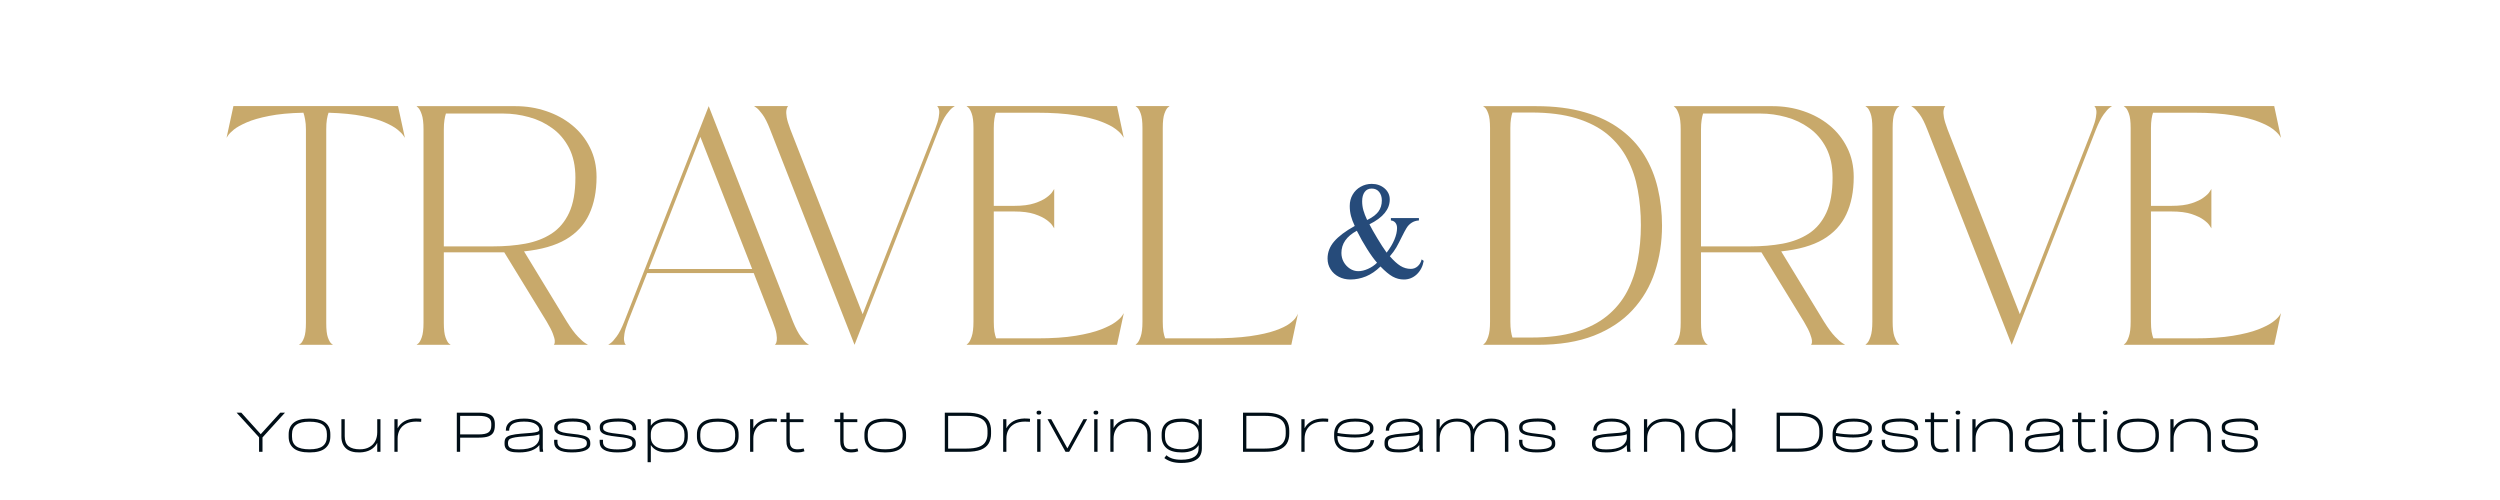 <?xml version="1.0" encoding="UTF-8" standalone="no"?> <svg xmlns="http://www.w3.org/2000/svg" xmlns:xlink="http://www.w3.org/1999/xlink" xmlns:serif="http://www.serif.com/" width="100%" height="100%" viewBox="0 0 2480 496" version="1.1" xml:space="preserve" style="fill-rule:evenodd;clip-rule:evenodd;stroke-linejoin:round;stroke-miterlimit:2;"> <g transform="matrix(4.167,0,0,4.167,0,-48.773)"> <path d="M94.753,36.952L96.39,44.516C96.39,44.516 96.266,44.336 96.018,43.97C95.783,43.592 95.324,43.121 94.629,42.557C93.947,41.999 92.943,41.428 91.604,40.846C90.265,40.25 88.504,39.748 86.321,39.333C84.139,38.905 81.436,38.638 78.212,38.539C78.063,38.955 77.927,39.494 77.815,40.151C77.716,40.796 77.666,41.583 77.666,42.507L77.666,88.61C77.666,90.167 77.796,91.314 78.063,92.058C78.342,92.802 78.615,93.285 78.881,93.496C79.142,93.694 79.278,93.794 79.278,93.794L71.144,93.794C71.144,93.794 71.28,93.694 71.565,93.496C71.844,93.285 72.123,92.802 72.409,92.058C72.688,91.301 72.83,90.136 72.83,88.561L72.83,42.507C72.83,41.583 72.762,40.796 72.632,40.151C72.514,39.494 72.384,38.955 72.235,38.539C68.974,38.607 66.246,38.862 64.051,39.308C61.85,39.742 60.071,40.25 58.719,40.846C57.38,41.428 56.363,41.999 55.669,42.557C54.987,43.121 54.528,43.592 54.28,43.97C54.044,44.336 53.933,44.516 53.933,44.516L55.569,36.952L94.753,36.952Z" style="fill:rgb(200,169,107);fill-rule:nonzero;"></path> </g> <g transform="matrix(4.167,0,0,4.167,0,-48.67)"> <path d="M134.947,88.263C135.92,89.819 136.788,90.991 137.551,91.785C138.307,92.578 138.903,93.112 139.337,93.372C139.764,93.639 139.981,93.769 139.981,93.769L131.847,93.769C131.847,93.769 131.884,93.707 131.971,93.57C132.052,93.44 132.083,93.186 132.07,92.802C132.052,92.423 131.903,91.872 131.624,91.14C131.357,90.415 130.867,89.454 130.161,88.263L120.042,71.746L105.658,71.746L105.658,88.536C105.658,90.111 105.795,91.276 106.08,92.033C106.359,92.777 106.632,93.26 106.898,93.471C107.159,93.67 107.295,93.769 107.295,93.769L99.161,93.769C99.161,93.769 99.297,93.663 99.582,93.446C99.861,93.217 100.134,92.727 100.401,91.983C100.68,91.227 100.822,90.067 100.822,88.511L100.822,42.482C100.822,40.895 100.68,39.717 100.401,38.936C100.134,38.142 99.861,37.615 99.582,37.349C99.297,37.088 99.161,36.952 99.161,36.952L122.696,36.952C125.287,36.952 127.743,37.349 130.061,38.142C132.393,38.924 134.451,40.046 136.237,41.515C138.022,42.972 139.423,44.739 140.453,46.822C141.494,48.893 142.015,51.224 142.015,53.816C142.015,57.238 141.426,60.202 140.254,62.694C139.095,65.193 137.253,67.183 134.724,68.671C132.207,70.147 128.883,71.095 124.754,71.523L134.947,88.263ZM117.364,70.333C120.141,70.333 122.708,70.122 125.077,69.688C127.457,69.242 129.541,68.442 131.326,67.282C133.112,66.111 134.501,64.455 135.493,62.322C136.485,60.177 136.981,57.381 136.981,53.94C136.981,51.2 136.472,48.85 135.468,46.897C134.457,44.95 133.118,43.375 131.45,42.185C129.795,40.982 127.953,40.102 125.92,39.556C123.899,38.998 121.877,38.713 119.844,38.713L106.154,38.713C106.018,39.11 105.906,39.624 105.807,40.25C105.708,40.864 105.658,41.608 105.658,42.482L105.658,70.333L117.364,70.333Z" style="fill:rgb(200,169,107);fill-rule:nonzero;"></path> </g> <g transform="matrix(4.167,0,0,4.167,0,-48.67)"> <path d="M184.465,93.769C184.465,93.769 184.521,93.707 184.639,93.57C184.751,93.44 184.844,93.186 184.912,92.802C184.974,92.423 184.949,91.872 184.837,91.14C184.72,90.415 184.422,89.454 183.945,88.263L179.431,76.682L154.061,76.682L149.497,88.263C149.051,89.454 148.766,90.415 148.654,91.14C148.536,91.872 148.512,92.423 148.58,92.802C148.642,93.186 148.729,93.44 148.828,93.57C148.939,93.707 149.001,93.769 149.001,93.769L144.785,93.769C144.785,93.769 144.971,93.639 145.356,93.372C145.734,93.112 146.211,92.578 146.794,91.785C147.389,90.991 147.991,89.819 148.605,88.263L168.717,36.952L188.781,88.263C189.425,89.819 190.033,90.991 190.616,91.785C191.192,92.578 191.664,93.112 192.029,93.372C192.408,93.639 192.6,93.769 192.6,93.769L184.465,93.769ZM154.433,75.714L179.059,75.714L166.733,44.268L154.433,75.714Z" style="fill:rgb(200,169,107);fill-rule:nonzero;"></path> </g> <g transform="matrix(4.167,0,0,4.167,0,-48.773)"> <path d="M203.431,93.794L183.318,42.507C182.704,40.92 182.103,39.73 181.508,38.936C180.925,38.142 180.448,37.615 180.069,37.349C179.685,37.088 179.499,36.952 179.499,36.952L187.633,36.952C187.633,36.952 187.571,37.026 187.46,37.175C187.361,37.312 187.274,37.572 187.212,37.969C187.144,38.353 187.168,38.905 187.286,39.63C187.416,40.362 187.708,41.317 188.154,42.507L205.365,86.502L222.601,42.507C223.06,41.317 223.352,40.362 223.469,39.63C223.6,38.905 223.631,38.353 223.569,37.969C223.5,37.572 223.401,37.312 223.271,37.175C223.153,37.026 223.097,36.952 223.097,36.952L227.313,36.952C227.313,36.952 227.121,37.088 226.743,37.349C226.377,37.615 225.906,38.142 225.329,38.936C224.747,39.73 224.139,40.92 223.494,42.507L203.431,93.794Z" style="fill:rgb(200,169,107);fill-rule:nonzero;"></path> </g> <g transform="matrix(4.167,0,0,4.167,0,-48.773)"> <path d="M250.965,66.067C250.965,66.067 250.828,65.863 250.568,65.447C250.32,65.038 249.849,64.573 249.154,64.058C248.472,63.55 247.517,63.085 246.277,62.67C245.037,62.26 243.425,62.05 241.441,62.05L236.581,62.05L236.581,88.288C236.581,89.218 236.63,89.999 236.729,90.644C236.841,91.289 236.984,91.828 237.151,92.256L246.798,92.256C250.5,92.256 253.6,92.051 256.098,91.636C258.591,91.227 260.599,90.718 262.125,90.123C263.644,89.528 264.791,88.945 265.572,88.362C266.347,87.786 266.868,87.29 267.134,86.874C267.395,86.465 267.531,86.254 267.531,86.254L265.919,93.794L230.083,93.794C230.083,93.794 230.219,93.663 230.505,93.397C230.784,93.136 231.056,92.603 231.323,91.81C231.602,91.016 231.745,89.844 231.745,88.288L231.745,42.21C231.745,40.622 231.602,39.469 231.323,38.738C231.056,37.994 230.784,37.516 230.505,37.299C230.219,37.07 230.083,36.952 230.083,36.952L265.919,36.952L267.531,44.516C267.531,44.516 267.395,44.318 267.134,43.921C266.868,43.512 266.347,43.003 265.572,42.408C264.791,41.813 263.644,41.23 262.125,40.647C260.599,40.052 258.591,39.556 256.098,39.159C253.6,38.75 250.5,38.539 246.798,38.539L237.077,38.539C236.94,38.905 236.829,39.395 236.729,40.002C236.63,40.616 236.581,41.342 236.581,42.185L236.581,60.71L241.441,60.71C243.425,60.71 245.037,60.506 246.277,60.09C247.517,59.681 248.472,59.216 249.154,58.702C249.849,58.193 250.32,57.728 250.568,57.313C250.828,56.904 250.965,56.693 250.965,56.693L250.965,66.067Z" style="fill:rgb(200,169,107);fill-rule:nonzero;"></path> </g> <g transform="matrix(4.167,0,0,4.167,0,-48.773)"> <path d="M307.413,93.794L270.312,93.794C270.312,93.794 270.449,93.663 270.734,93.397C271.013,93.136 271.286,92.603 271.552,91.81C271.831,91.016 271.974,89.844 271.974,88.288L271.974,42.21C271.974,40.622 271.831,39.469 271.552,38.738C271.286,37.994 271.013,37.516 270.734,37.299C270.449,37.07 270.312,36.952 270.312,36.952L278.447,36.952C278.447,36.952 278.31,37.064 278.05,37.274C277.783,37.473 277.51,37.944 277.231,38.688C276.946,39.432 276.81,40.598 276.81,42.185L276.81,88.288C276.81,89.218 276.859,89.999 276.959,90.644C277.07,91.289 277.213,91.828 277.38,92.256L288.292,92.256C291.994,92.256 295.087,92.082 297.567,91.735C300.06,91.376 302.062,90.929 303.569,90.396C305.069,89.869 306.204,89.323 306.967,88.759C307.742,88.183 308.262,87.668 308.529,87.222C308.808,86.775 308.963,86.49 309,86.354L309,86.329C309,86.316 309,86.323 309,86.354L307.413,93.794Z" style="fill:rgb(200,169,107);fill-rule:nonzero;"></path> </g> <g transform="matrix(4.167,0,0,4.167,0,-48.67)"> <path d="M365.706,36.952C370.102,36.952 373.964,37.442 377.287,38.415C380.611,39.376 383.438,40.734 385.769,42.482C388.113,44.218 390.016,46.277 391.473,48.658C392.924,51.026 393.984,53.63 394.647,56.47C395.323,59.315 395.664,62.291 395.664,65.398C395.664,69.316 395.094,72.999 393.953,76.434C392.825,79.856 391.058,82.875 388.646,85.486C386.246,88.083 383.177,90.117 379.445,91.586C375.706,93.043 371.236,93.769 366.028,93.769L353.058,93.769C353.058,93.769 353.194,93.639 353.479,93.372C353.758,93.112 354.031,92.578 354.298,91.785C354.577,90.991 354.719,89.819 354.719,88.263L354.719,42.185C354.719,40.598 354.577,39.444 354.298,38.713C354.031,37.969 353.758,37.491 353.479,37.274C353.194,37.064 353.058,36.952 353.058,36.952L365.706,36.952ZM364.515,92.033C368.614,92.033 372.154,91.586 375.13,90.694C378.106,89.788 380.592,88.511 382.595,86.874C384.591,85.238 386.178,83.303 387.356,81.071C388.528,78.827 389.365,76.372 389.861,73.706C390.369,71.027 390.63,68.225 390.63,65.298C390.63,62.36 390.382,59.557 389.886,56.891C389.402,54.213 388.578,51.758 387.406,49.526C386.246,47.281 384.678,45.328 382.694,43.673C380.71,42.024 378.217,40.74 375.229,39.829C372.253,38.924 368.682,38.465 364.515,38.465L360.051,38.465C359.915,38.862 359.803,39.358 359.704,39.953C359.605,40.548 359.555,41.286 359.555,42.16L359.555,88.263C359.555,89.144 359.605,89.894 359.704,90.52C359.803,91.134 359.915,91.636 360.051,92.033L364.515,92.033Z" style="fill:rgb(200,169,107);fill-rule:nonzero;"></path> </g> <g transform="matrix(4.167,0,0,4.167,0,-48.67)"> <path d="M434.231,88.263C435.204,89.819 436.072,90.991 436.835,91.785C437.591,92.578 438.187,93.112 438.621,93.372C439.048,93.639 439.265,93.769 439.265,93.769L431.131,93.769C431.131,93.769 431.168,93.707 431.255,93.57C431.336,93.44 431.367,93.186 431.354,92.802C431.336,92.423 431.187,91.872 430.908,91.14C430.641,90.415 430.151,89.454 429.445,88.263L419.326,71.746L404.942,71.746L404.942,88.536C404.942,90.111 405.079,91.276 405.364,92.033C405.643,92.777 405.916,93.26 406.182,93.471C406.443,93.67 406.579,93.769 406.579,93.769L398.445,93.769C398.445,93.769 398.581,93.663 398.866,93.446C399.145,93.217 399.418,92.727 399.685,91.983C399.964,91.227 400.106,90.067 400.106,88.511L400.106,42.482C400.106,40.895 399.964,39.717 399.685,38.936C399.418,38.142 399.145,37.615 398.866,37.349C398.581,37.088 398.445,36.952 398.445,36.952L421.98,36.952C424.571,36.952 427.027,37.349 429.345,38.142C431.677,38.924 433.735,40.046 435.521,41.515C437.306,42.972 438.707,44.739 439.737,46.822C440.778,48.893 441.299,51.224 441.299,53.816C441.299,57.238 440.71,60.202 439.538,62.694C438.379,65.193 436.537,67.183 434.008,68.671C431.491,70.147 428.167,71.095 424.038,71.523L434.231,88.263ZM416.648,70.333C419.425,70.333 421.992,70.122 424.361,69.688C426.741,69.242 428.825,68.442 430.61,67.282C432.396,66.111 433.785,64.455 434.777,62.322C435.769,60.177 436.265,57.381 436.265,53.94C436.265,51.2 435.756,48.85 434.752,46.897C433.741,44.95 432.402,43.375 430.734,42.185C429.079,40.982 427.237,40.102 425.204,39.556C423.183,38.998 421.161,38.713 419.128,38.713L405.438,38.713C405.302,39.11 405.19,39.624 405.091,40.25C404.992,40.864 404.942,41.608 404.942,42.482L404.942,70.333L416.648,70.333Z" style="fill:rgb(200,169,107);fill-rule:nonzero;"></path> </g> <g transform="matrix(4.167,0,0,4.167,0,-48.773)"> <path d="M444.069,93.794C444.069,93.794 444.206,93.663 444.491,93.397C444.77,93.136 445.043,92.603 445.309,91.81C445.588,91.016 445.731,89.844 445.731,88.288L445.731,42.21C445.731,40.622 445.588,39.469 445.309,38.738C445.043,37.994 444.77,37.516 444.491,37.299C444.206,37.07 444.069,36.952 444.069,36.952L452.204,36.952C452.204,36.952 452.067,37.064 451.807,37.274C451.54,37.473 451.268,37.944 450.989,38.688C450.703,39.432 450.567,40.598 450.567,42.185L450.567,88.288C450.567,89.844 450.703,91.016 450.989,91.81C451.268,92.603 451.54,93.136 451.807,93.397C452.067,93.663 452.204,93.794 452.204,93.794L444.069,93.794Z" style="fill:rgb(200,169,107);fill-rule:nonzero;"></path> </g> <g transform="matrix(4.167,0,0,4.167,0,-48.773)"> <path d="M478.912,93.794L458.799,42.507C458.185,40.92 457.584,39.73 456.988,38.936C456.406,38.142 455.928,37.615 455.55,37.349C455.166,37.088 454.98,36.952 454.98,36.952L463.114,36.952C463.114,36.952 463.052,37.026 462.94,37.175C462.841,37.312 462.754,37.572 462.692,37.969C462.624,38.353 462.649,38.905 462.767,39.63C462.897,40.362 463.188,41.317 463.635,42.507L480.846,86.502L498.082,42.507C498.541,41.317 498.832,40.362 498.95,39.63C499.08,38.905 499.111,38.353 499.049,37.969C498.981,37.572 498.882,37.312 498.752,37.175C498.634,37.026 498.578,36.952 498.578,36.952L502.794,36.952C502.794,36.952 502.602,37.088 502.224,37.349C501.858,37.615 501.387,38.142 500.81,38.936C500.227,39.73 499.62,40.92 498.975,42.507L478.912,93.794Z" style="fill:rgb(200,169,107);fill-rule:nonzero;"></path> </g> <g transform="matrix(4.167,0,0,4.167,0,-48.773)"> <path d="M526.445,66.067C526.445,66.067 526.309,65.863 526.048,65.447C525.8,65.038 525.329,64.573 524.635,64.058C523.953,63.55 522.998,63.085 521.758,62.67C520.518,62.26 518.906,62.05 516.922,62.05L512.061,62.05L512.061,88.288C512.061,89.218 512.111,89.999 512.21,90.644C512.322,91.289 512.464,91.828 512.632,92.256L522.279,92.256C525.98,92.256 529.08,92.051 531.579,91.636C534.071,91.227 536.08,90.718 537.605,90.123C539.124,89.528 540.271,88.945 541.052,88.362C541.827,87.786 542.348,87.29 542.615,86.874C542.875,86.465 543.012,86.254 543.012,86.254L541.4,93.794L505.564,93.794C505.564,93.794 505.7,93.663 505.985,93.397C506.264,93.136 506.537,92.603 506.804,91.81C507.083,91.016 507.225,89.844 507.225,88.288L507.225,42.21C507.225,40.622 507.083,39.469 506.804,38.738C506.537,37.994 506.264,37.516 505.985,37.299C505.7,37.07 505.564,36.952 505.564,36.952L541.4,36.952L543.012,44.516C543.012,44.516 542.875,44.318 542.615,43.921C542.348,43.512 541.827,43.003 541.052,42.408C540.271,41.813 539.124,41.23 537.605,40.647C536.08,40.052 534.071,39.556 531.579,39.159C529.08,38.75 525.98,38.539 522.279,38.539L512.557,38.539C512.421,38.905 512.309,39.395 512.21,40.002C512.111,40.616 512.061,41.342 512.061,42.185L512.061,60.71L516.922,60.71C518.906,60.71 520.518,60.506 521.758,60.09C522.998,59.681 523.953,59.216 524.635,58.702C525.329,58.193 525.8,57.728 526.048,57.313C526.309,56.904 526.445,56.693 526.445,56.693L526.445,66.067Z" style="fill:rgb(200,169,107);fill-rule:nonzero;"></path> </g> <g transform="matrix(4.167,0,0,4.167,0,361.517)"> <path d="M66.732,11.476L67.848,11.476L62.491,17.378L62.491,20.8L61.673,20.8L61.673,17.353L56.316,11.476L57.432,11.476L62.069,16.609L66.732,11.476Z" style="fill:rgb(0,14,23);fill-rule:nonzero;"></path> </g> <g transform="matrix(4.167,0,0,4.167,0,368.028)"> <path d="M73.679,19.387C71.956,19.387 70.703,19.058 69.91,18.395C69.116,17.737 68.719,16.82 68.719,15.642L68.719,15.072C68.719,13.881 69.116,12.964 69.91,12.319C70.703,11.661 71.956,11.327 73.679,11.327C75.397,11.327 76.655,11.649 77.449,12.294C78.243,12.939 78.639,13.85 78.639,15.022L78.639,15.592C78.639,16.77 78.243,17.694 77.449,18.37C76.655,19.052 75.397,19.387 73.679,19.387ZM73.679,18.643C75.099,18.643 76.141,18.395 76.804,17.899C77.48,17.39 77.821,16.622 77.821,15.592L77.821,15.022C77.821,14.017 77.486,13.273 76.829,12.79C76.166,12.313 75.118,12.071 73.679,12.071C72.253,12.071 71.206,12.319 70.53,12.815C69.848,13.298 69.513,14.048 69.513,15.072L69.513,15.642C69.513,16.671 69.848,17.428 70.53,17.924C71.206,18.407 72.253,18.643 73.679,18.643Z" style="fill:rgb(0,14,23);fill-rule:nonzero;"></path> </g> <g transform="matrix(4.167,0,0,4.167,0,368.777)"> <path d="M89.805,11.296L90.574,11.296L90.574,19.058L89.805,19.058L89.805,16.925C89.458,17.62 88.937,18.165 88.243,18.562C87.561,18.959 86.705,19.17 85.663,19.207C84.225,19.238 83.134,18.928 82.39,18.265C81.646,17.589 81.274,16.665 81.274,15.487L81.274,11.296L82.067,11.296L82.067,15.363C82.067,16.454 82.371,17.248 82.985,17.744C83.611,18.227 84.504,18.463 85.663,18.463C86.556,18.463 87.306,18.289 87.92,17.942C88.546,17.595 89.018,17.118 89.334,16.504C89.644,15.896 89.805,15.202 89.805,14.421L89.805,11.296Z" style="fill:rgb(0,14,23);fill-rule:nonzero;"></path> </g> <g transform="matrix(4.167,0,0,4.167,0,367.304)"> <path d="M98.926,11.476C99.254,11.476 99.527,11.488 99.744,11.5C99.955,11.5 100.141,11.519 100.29,11.55L100.265,12.269C100.079,12.257 99.899,12.244 99.719,12.244C99.552,12.232 99.353,12.22 99.124,12.22C98.132,12.22 97.301,12.393 96.644,12.74C95.981,13.088 95.485,13.571 95.156,14.179C94.821,14.793 94.66,15.493 94.66,16.287L94.66,19.411L93.891,19.411L93.891,11.649L94.66,11.649L94.66,13.807C95.02,13.112 95.559,12.561 96.272,12.145C96.979,11.736 97.865,11.513 98.926,11.476Z" style="fill:rgb(0,14,23);fill-rule:nonzero;"></path> </g> <g transform="matrix(4.167,0,0,4.167,0,361.517)"> <path d="M113.956,11.476C114.929,11.476 115.698,11.575 116.262,11.773C116.82,11.972 117.217,12.269 117.452,12.666C117.682,13.063 117.8,13.546 117.8,14.104L117.8,14.576C117.8,15.22 117.682,15.76 117.452,16.188C117.217,16.603 116.82,16.919 116.262,17.13C115.716,17.328 114.948,17.428 113.956,17.428L109.541,17.428L109.541,20.8L108.748,20.8L108.748,11.476L113.956,11.476ZM116.956,14.576L116.956,14.104C116.956,13.447 116.715,12.976 116.237,12.691C115.772,12.393 115.01,12.244 113.956,12.244L109.541,12.244L109.541,16.659L113.956,16.659C115.047,16.659 115.816,16.504 116.262,16.188C116.721,15.878 116.956,15.338 116.956,14.576Z" style="fill:rgb(0,14,23);fill-rule:nonzero;"></path> </g> <g transform="matrix(4.167,0,0,4.167,0,368.028)"> <path d="M124.752,11.327C125.825,11.327 126.686,11.469 127.331,11.748C127.988,12.015 128.472,12.362 128.77,12.79C129.067,13.224 129.216,13.67 129.216,14.129L129.216,18.42C129.228,18.686 129.266,18.959 129.315,19.238L128.497,19.238C128.46,18.978 128.435,18.711 128.422,18.444C128.404,18.165 128.398,17.892 128.398,17.626C128.013,18.159 127.412,18.587 126.587,18.916C125.775,19.232 124.758,19.387 123.537,19.387C122.675,19.387 121.999,19.312 121.503,19.164C121.007,19.002 120.648,18.767 120.437,18.469C120.22,18.159 120.114,17.793 120.114,17.378L120.114,17.056C120.114,16.547 120.226,16.157 120.462,15.89C120.71,15.611 121.113,15.406 121.677,15.27C122.253,15.121 123.028,15.01 124.008,14.923C125.031,14.842 125.868,14.774 126.513,14.724C127.158,14.662 127.629,14.575 127.926,14.476C128.236,14.365 128.398,14.197 128.398,13.98C128.398,13.472 128.106,13.025 127.53,12.641C126.947,12.244 126.023,12.046 124.752,12.046C123.524,12.046 122.625,12.232 122.049,12.591C121.485,12.957 121.206,13.497 121.206,14.203L120.412,14.203C120.412,13.298 120.759,12.591 121.454,12.095C122.148,11.587 123.245,11.327 124.752,11.327ZM123.537,18.668C125.174,18.668 126.395,18.407 127.207,17.874C128.013,17.328 128.422,16.597 128.422,15.667L128.398,15.047C128.081,15.214 127.616,15.332 127.009,15.394C126.414,15.462 125.75,15.518 125.025,15.568C124.789,15.586 124.554,15.605 124.306,15.617C124.07,15.636 123.841,15.654 123.611,15.667C122.917,15.735 122.371,15.828 121.974,15.94C121.59,16.039 121.317,16.181 121.156,16.361C121.007,16.547 120.933,16.783 120.933,17.08L120.933,17.328C120.933,17.614 121.007,17.849 121.156,18.048C121.305,18.246 121.565,18.407 121.95,18.519C122.328,18.618 122.855,18.668 123.537,18.668Z" style="fill:rgb(0,14,23);fill-rule:nonzero;"></path> </g> <g transform="matrix(4.167,0,0,4.167,0,367.924)"> <path d="M140.596,14.104L139.777,14.104L139.777,13.658C139.777,12.604 138.643,12.071 136.38,12.071C133.949,12.071 132.734,12.505 132.734,13.36L132.734,13.583C132.734,13.832 132.821,14.042 133.007,14.203C133.205,14.371 133.54,14.52 134.024,14.65C134.52,14.768 135.239,14.873 136.181,14.972C137.254,15.071 138.103,15.208 138.736,15.369C139.362,15.518 139.814,15.735 140.1,16.014C140.379,16.299 140.521,16.677 140.521,17.155L140.521,17.427C140.521,18.091 140.137,18.587 139.38,18.915C138.618,19.25 137.527,19.411 136.107,19.411C133.311,19.411 131.916,18.593 131.916,16.956L131.916,16.411L132.709,16.411L132.709,16.956C132.709,17.551 132.982,17.992 133.528,18.271C134.086,18.556 134.947,18.692 136.107,18.692C138.5,18.692 139.703,18.246 139.703,17.353L139.703,17.13C139.703,16.851 139.604,16.621 139.405,16.435C139.219,16.256 138.872,16.107 138.364,15.989C137.849,15.877 137.099,15.766 136.107,15.667C135.065,15.555 134.234,15.419 133.627,15.27C133.032,15.109 132.598,14.892 132.337,14.625C132.071,14.365 131.94,13.999 131.94,13.534L131.94,13.286C131.94,12.641 132.319,12.158 133.081,11.823C133.838,11.494 134.941,11.327 136.38,11.327C139.188,11.327 140.596,12.108 140.596,13.658L140.596,14.104Z" style="fill:rgb(0,14,23);fill-rule:nonzero;"></path> </g> <g transform="matrix(4.167,0,0,4.167,0,367.924)"> <path d="M151.436,14.104L150.618,14.104L150.618,13.658C150.618,12.604 149.483,12.071 147.22,12.071C144.79,12.071 143.575,12.505 143.575,13.36L143.575,13.583C143.575,13.832 143.661,14.042 143.847,14.203C144.046,14.371 144.381,14.52 144.864,14.65C145.36,14.768 146.079,14.873 147.022,14.972C148.094,15.071 148.944,15.208 149.576,15.369C150.202,15.518 150.655,15.735 150.94,16.014C151.219,16.299 151.362,16.677 151.362,17.155L151.362,17.427C151.362,18.091 150.977,18.587 150.221,18.915C149.458,19.25 148.367,19.411 146.947,19.411C144.151,19.411 142.756,18.593 142.756,16.956L142.756,16.411L143.55,16.411L143.55,16.956C143.55,17.551 143.823,17.992 144.368,18.271C144.926,18.556 145.788,18.692 146.947,18.692C149.341,18.692 150.543,18.246 150.543,17.353L150.543,17.13C150.543,16.851 150.444,16.621 150.246,16.435C150.06,16.256 149.713,16.107 149.204,15.989C148.69,15.877 147.939,15.766 146.947,15.667C145.906,15.555 145.075,15.419 144.467,15.27C143.872,15.109 143.438,14.892 143.178,14.625C142.911,14.365 142.781,13.999 142.781,13.534L142.781,13.286C142.781,12.641 143.159,12.158 143.922,11.823C144.678,11.494 145.782,11.327 147.22,11.327C150.029,11.327 151.436,12.108 151.436,13.658L151.436,14.104Z" style="fill:rgb(0,14,23);fill-rule:nonzero;"></path> </g> <g transform="matrix(4.167,0,0,4.167,0,377.638)"> <path d="M158.954,8.995C160.591,8.995 161.793,9.343 162.575,10.037C163.35,10.719 163.74,11.643 163.74,12.815L163.74,13.36C163.74,14.538 163.35,15.456 162.575,16.113C161.793,16.758 160.591,17.08 158.954,17.08C157.943,17.08 157.106,16.931 156.449,16.634C155.786,16.324 155.283,15.884 154.936,15.319L154.936,19.412L154.167,19.412L154.167,9.169L154.936,9.169L154.936,10.731C155.283,10.186 155.786,9.764 156.449,9.467C157.106,9.157 157.943,8.995 158.954,8.995ZM162.947,13.36L162.947,12.815C162.947,10.769 161.614,9.739 158.954,9.739C158.16,9.739 157.453,9.851 156.846,10.062C156.251,10.279 155.779,10.607 155.432,11.054C155.097,11.5 154.936,12.064 154.936,12.74L154.936,13.335C154.936,14.017 155.097,14.575 155.432,15.022C155.779,15.468 156.251,15.803 156.846,16.014C157.453,16.231 158.16,16.336 158.954,16.336C160.305,16.336 161.31,16.101 161.955,15.617C162.612,15.14 162.947,14.389 162.947,13.36Z" style="fill:rgb(0,14,23);fill-rule:nonzero;"></path> </g> <g transform="matrix(4.167,0,0,4.167,0,368.028)"> <path d="M170.873,19.387C169.15,19.387 167.897,19.058 167.104,18.395C166.31,17.737 165.913,16.82 165.913,15.642L165.913,15.072C165.913,13.881 166.31,12.964 167.104,12.319C167.897,11.661 169.15,11.327 170.873,11.327C172.591,11.327 173.849,11.649 174.643,12.294C175.436,12.939 175.833,13.85 175.833,15.022L175.833,15.592C175.833,16.77 175.436,17.694 174.643,18.37C173.849,19.052 172.591,19.387 170.873,19.387ZM170.873,18.643C172.293,18.643 173.335,18.395 173.998,17.899C174.674,17.39 175.015,16.622 175.015,15.592L175.015,15.022C175.015,14.017 174.68,13.273 174.023,12.79C173.359,12.313 172.312,12.071 170.873,12.071C169.447,12.071 168.399,12.319 167.724,12.815C167.042,13.298 166.707,14.048 166.707,15.072L166.707,15.642C166.707,16.671 167.042,17.428 167.724,17.924C168.399,18.407 169.447,18.643 170.873,18.643Z" style="fill:rgb(0,14,23);fill-rule:nonzero;"></path> </g> <g transform="matrix(4.167,0,0,4.167,0,367.304)"> <path d="M183.601,11.476C183.93,11.476 184.203,11.488 184.42,11.5C184.63,11.5 184.816,11.519 184.965,11.55L184.94,12.269C184.754,12.257 184.575,12.244 184.395,12.244C184.227,12.232 184.029,12.22 183.8,12.22C182.808,12.22 181.977,12.393 181.32,12.74C180.656,13.088 180.16,13.571 179.832,14.179C179.497,14.793 179.336,15.493 179.336,16.287L179.336,19.411L178.567,19.411L178.567,11.649L179.336,11.649L179.336,13.807C179.695,13.112 180.235,12.561 180.948,12.145C181.654,11.736 182.541,11.513 183.601,11.476Z" style="fill:rgb(0,14,23);fill-rule:nonzero;"></path> </g> <g transform="matrix(4.167,0,0,4.167,0,362.137)"> <path d="M191.328,19.858L191.501,20.528C191.005,20.707 190.484,20.8 189.939,20.8C189.275,20.8 188.755,20.701 188.376,20.503C188.011,20.304 187.744,20.056 187.583,19.759C187.415,19.461 187.31,19.157 187.26,18.841C187.223,18.513 187.211,18.221 187.211,17.973L187.211,13.584L185.847,13.584L185.847,12.889L187.211,12.889L187.211,11.327L188.004,11.327L188.004,12.889L191.278,12.889L191.278,13.584L188.004,13.584L188.004,17.973C188.004,18.339 188.042,18.686 188.128,19.015C188.228,19.331 188.407,19.585 188.674,19.784C188.953,19.97 189.375,20.056 189.939,20.056C190.168,20.056 190.391,20.044 190.608,20.007C190.838,19.976 191.08,19.926 191.328,19.858Z" style="fill:rgb(0,14,23);fill-rule:nonzero;"></path> </g> <g transform="matrix(4.167,0,0,4.167,0,362.137)"> <path d="M204.141,19.858L204.314,20.528C203.818,20.707 203.298,20.8 202.752,20.8C202.089,20.8 201.568,20.701 201.19,20.503C200.824,20.304 200.557,20.056 200.396,19.759C200.229,19.461 200.123,19.157 200.074,18.841C200.036,18.513 200.024,18.221 200.024,17.973L200.024,13.584L198.66,13.584L198.66,12.889L200.024,12.889L200.024,11.327L200.818,11.327L200.818,12.889L204.091,12.889L204.091,13.584L200.818,13.584L200.818,17.973C200.818,18.339 200.855,18.686 200.942,19.015C201.041,19.331 201.221,19.585 201.487,19.784C201.766,19.97 202.188,20.056 202.752,20.056C202.981,20.056 203.205,20.044 203.422,20.007C203.651,19.976 203.893,19.926 204.141,19.858Z" style="fill:rgb(0,14,23);fill-rule:nonzero;"></path> </g> <g transform="matrix(4.167,0,0,4.167,0,368.028)"> <path d="M210.742,19.387C209.018,19.387 207.766,19.058 206.972,18.395C206.178,17.737 205.782,16.82 205.782,15.642L205.782,15.072C205.782,13.881 206.178,12.964 206.972,12.319C207.766,11.661 209.018,11.327 210.742,11.327C212.459,11.327 213.718,11.649 214.511,12.294C215.305,12.939 215.702,13.85 215.702,15.022L215.702,15.592C215.702,16.77 215.305,17.694 214.511,18.37C213.718,19.052 212.459,19.387 210.742,19.387ZM210.742,18.643C212.161,18.643 213.203,18.395 213.866,17.899C214.542,17.39 214.883,16.622 214.883,15.592L214.883,15.022C214.883,14.017 214.548,13.273 213.891,12.79C213.228,12.313 212.18,12.071 210.742,12.071C209.316,12.071 208.268,12.319 207.592,12.815C206.91,13.298 206.575,14.048 206.575,15.072L206.575,15.642C206.575,16.671 206.91,17.428 207.592,17.924C208.268,18.407 209.316,18.643 210.742,18.643Z" style="fill:rgb(0,14,23);fill-rule:nonzero;"></path> </g> <g transform="matrix(4.167,0,0,4.167,0,361.517)"> <path d="M230.004,11.476C231.474,11.476 232.639,11.649 233.501,11.996C234.357,12.331 234.977,12.815 235.361,13.46C235.739,14.104 235.932,14.886 235.932,15.791L235.932,16.485C235.932,17.397 235.739,18.172 235.361,18.816C234.977,19.461 234.357,19.957 233.501,20.304C232.639,20.639 231.474,20.8 230.004,20.8L224.92,20.8L224.92,11.476L230.004,11.476ZM235.088,16.485L235.088,15.791C235.088,14.997 234.921,14.346 234.592,13.832C234.276,13.305 233.749,12.908 233.005,12.641C232.261,12.381 231.257,12.244 230.004,12.244L225.714,12.244L225.714,20.032L230.004,20.032C231.257,20.032 232.261,19.901 233.005,19.635C233.749,19.374 234.276,18.978 234.592,18.444C234.921,17.917 235.088,17.266 235.088,16.485Z" style="fill:rgb(0,14,23);fill-rule:nonzero;"></path> </g> <g transform="matrix(4.167,0,0,4.167,0,367.304)"> <path d="M243.846,11.476C244.175,11.476 244.448,11.488 244.665,11.5C244.876,11.5 245.062,11.519 245.21,11.55L245.186,12.269C245,12.257 244.82,12.244 244.64,12.244C244.473,12.232 244.274,12.22 244.045,12.22C243.053,12.22 242.222,12.393 241.565,12.74C240.901,13.088 240.405,13.571 240.077,14.179C239.742,14.793 239.581,15.493 239.581,16.287L239.581,19.411L238.812,19.411L238.812,11.649L239.581,11.649L239.581,13.807C239.94,13.112 240.48,12.561 241.193,12.145C241.9,11.736 242.786,11.513 243.846,11.476Z" style="fill:rgb(0,14,23);fill-rule:nonzero;"></path> </g> <g transform="matrix(4.167,0,0,4.167,0,359.554)"> <path d="M247.332,12.418C246.948,12.418 246.762,12.269 246.762,11.972L246.762,11.922C246.762,11.624 246.948,11.476 247.332,11.476C247.692,11.476 247.878,11.624 247.878,11.922L247.878,11.947C247.878,12.263 247.692,12.418 247.332,12.418ZM246.91,21.271L246.91,13.509L247.704,13.509L247.704,21.271L246.91,21.271Z" style="fill:rgb(0,14,23);fill-rule:nonzero;"></path> </g> <g transform="matrix(4.167,0,0,4.167,0,368.027)"> <path d="M257.923,11.476L258.815,11.476L254.525,19.238L253.657,19.238L249.367,11.476L250.259,11.476L254.103,18.42L257.923,11.476Z" style="fill:rgb(0,14,23);fill-rule:nonzero;"></path> </g> <g transform="matrix(4.167,0,0,4.167,0,359.554)"> <path d="M260.906,12.418C260.522,12.418 260.336,12.269 260.336,11.972L260.336,11.922C260.336,11.624 260.522,11.476 260.906,11.476C261.266,11.476 261.452,11.624 261.452,11.922L261.452,11.947C261.452,12.263 261.266,12.418 260.906,12.418ZM260.485,21.271L260.485,13.509L261.278,13.509L261.278,21.271L260.485,21.271Z" style="fill:rgb(0,14,23);fill-rule:nonzero;"></path> </g> <g transform="matrix(4.167,0,0,4.167,0,367.407)"> <path d="M269.488,11.476C270.957,11.476 272.073,11.798 272.836,12.443C273.592,13.088 273.977,13.999 273.977,15.171L273.977,19.387L273.158,19.387L273.158,15.32C273.158,14.228 272.842,13.435 272.216,12.939C271.584,12.443 270.678,12.195 269.488,12.195C268.508,12.195 267.702,12.368 267.058,12.716C266.413,13.063 265.923,13.546 265.594,14.154C265.26,14.768 265.098,15.468 265.098,16.262L265.098,19.387L264.33,19.387L264.33,11.624L265.098,11.624L265.098,13.732C265.458,13.038 265.997,12.492 266.71,12.096C267.417,11.686 268.347,11.476 269.488,11.476Z" style="fill:rgb(0,14,23);fill-rule:nonzero;"></path> </g> <g transform="matrix(4.167,0,0,4.167,0,378.464)"> <path d="M285.345,8.971L286.114,8.971L286.114,15.915C286.114,16.609 285.965,17.21 285.668,17.725C285.37,18.233 284.856,18.643 284.13,18.94C283.417,19.238 282.431,19.387 281.179,19.387C280.268,19.387 279.48,19.275 278.823,19.064C278.178,18.847 277.633,18.568 277.186,18.221L277.682,17.551C278.06,17.899 278.532,18.159 279.096,18.345C279.672,18.525 280.367,18.618 281.179,18.618C282.599,18.618 283.647,18.382 284.329,17.923C285.004,17.477 285.345,16.807 285.345,15.915L285.345,15.146C285.011,15.71 284.508,16.138 283.833,16.435C283.169,16.733 282.345,16.882 281.353,16.882C279.716,16.882 278.501,16.547 277.707,15.865C276.926,15.189 276.541,14.265 276.541,13.087L276.541,12.517C276.541,11.345 276.926,10.434 277.707,9.789C278.501,9.144 279.716,8.822 281.353,8.822C282.345,8.822 283.169,8.971 283.833,9.268C284.508,9.566 285.011,10 285.345,10.558L285.345,8.971ZM281.353,16.138C282.146,16.138 282.841,16.032 283.436,15.815C284.031,15.605 284.49,15.282 284.825,14.848C285.172,14.402 285.345,13.831 285.345,13.137L285.345,12.567C285.345,11.891 285.172,11.327 284.825,10.88C284.49,10.434 284.031,10.111 283.436,9.913C282.841,9.702 282.146,9.591 281.353,9.591C279.976,9.591 278.959,9.832 278.302,10.31C277.657,10.775 277.335,11.513 277.335,12.517L277.335,13.087C277.335,14.117 277.664,14.885 278.327,15.394C279.003,15.89 280.013,16.138 281.353,16.138Z" style="fill:rgb(0,14,23);fill-rule:nonzero;"></path> </g> <g transform="matrix(4.167,0,0,4.167,0,361.517)"> <path d="M300.997,11.476C302.467,11.476 303.632,11.649 304.494,11.996C305.35,12.331 305.97,12.815 306.354,13.46C306.732,14.104 306.924,14.886 306.924,15.791L306.924,16.485C306.924,17.397 306.732,18.172 306.354,18.816C305.97,19.461 305.35,19.957 304.494,20.304C303.632,20.639 302.467,20.8 300.997,20.8L295.913,20.8L295.913,11.476L300.997,11.476ZM306.081,16.485L306.081,15.791C306.081,14.997 305.914,14.346 305.585,13.832C305.269,13.305 304.742,12.908 303.998,12.641C303.254,12.381 302.25,12.244 300.997,12.244L296.707,12.244L296.707,20.032L300.997,20.032C302.25,20.032 303.254,19.901 303.998,19.635C304.742,19.374 305.269,18.978 305.585,18.444C305.914,17.917 306.081,17.266 306.081,16.485Z" style="fill:rgb(0,14,23);fill-rule:nonzero;"></path> </g> <g transform="matrix(4.167,0,0,4.167,0,367.304)"> <path d="M314.839,11.476C315.168,11.476 315.441,11.488 315.658,11.5C315.868,11.5 316.054,11.519 316.203,11.55L316.178,12.269C315.992,12.257 315.813,12.244 315.633,12.244C315.465,12.232 315.267,12.22 315.038,12.22C314.046,12.22 313.215,12.393 312.558,12.74C311.894,13.088 311.398,13.571 311.07,14.179C310.735,14.793 310.574,15.493 310.574,16.287L310.574,19.411L309.805,19.411L309.805,11.649L310.574,11.649L310.574,13.807C310.933,13.112 311.473,12.561 312.186,12.145C312.892,11.736 313.779,11.513 314.839,11.476Z" style="fill:rgb(0,14,23);fill-rule:nonzero;"></path> </g> <g transform="matrix(4.167,0,0,4.167,0,368.028)"> <path d="M322.417,19.387C320.78,19.387 319.565,19.058 318.771,18.395C317.99,17.737 317.606,16.82 317.606,15.642L317.606,15.072C317.606,13.9 318.002,12.982 318.796,12.319C319.59,11.661 320.854,11.327 322.59,11.327C323.911,11.327 324.971,11.525 325.765,11.922C326.558,12.306 326.955,12.833 326.955,13.509L326.955,13.831C326.955,14.315 326.744,14.699 326.335,14.997C325.938,15.282 325.405,15.493 324.748,15.642C324.085,15.778 323.359,15.84 322.566,15.84C321.933,15.84 321.257,15.809 320.532,15.741C319.8,15.679 319.094,15.586 318.399,15.468C318.35,16.578 318.672,17.39 319.366,17.899C320.073,18.413 321.09,18.668 322.417,18.668C323.539,18.668 324.438,18.488 325.12,18.122C325.814,17.762 326.211,17.204 326.31,16.46L327.129,16.46C327.042,17.372 326.589,18.091 325.765,18.618C324.953,19.133 323.837,19.387 322.417,19.387ZM322.59,15.121C323.217,15.121 323.806,15.084 324.351,14.997C324.897,14.917 325.325,14.786 325.641,14.6C325.969,14.402 326.137,14.129 326.137,13.782L326.137,13.534C326.137,13.106 325.845,12.753 325.269,12.468C324.705,12.188 323.812,12.046 322.59,12.046C321.152,12.046 320.11,12.288 319.466,12.765C318.821,13.23 318.461,13.893 318.399,14.749C319.025,14.867 319.714,14.96 320.458,15.022C321.214,15.09 321.927,15.121 322.59,15.121Z" style="fill:rgb(0,14,23);fill-rule:nonzero;"></path> </g> <g transform="matrix(4.167,0,0,4.167,0,368.028)"> <path d="M334.236,11.327C335.308,11.327 336.17,11.469 336.815,11.748C337.472,12.015 337.956,12.362 338.253,12.79C338.551,13.224 338.7,13.67 338.7,14.129L338.7,18.42C338.712,18.686 338.749,18.959 338.799,19.238L337.981,19.238C337.943,18.978 337.919,18.711 337.906,18.444C337.888,18.165 337.881,17.892 337.881,17.626C337.497,18.159 336.896,18.587 336.071,18.916C335.259,19.232 334.242,19.387 333.021,19.387C332.159,19.387 331.483,19.312 330.987,19.164C330.491,19.002 330.131,18.767 329.921,18.469C329.704,18.159 329.598,17.793 329.598,17.378L329.598,17.056C329.598,16.547 329.71,16.157 329.945,15.89C330.193,15.611 330.596,15.406 331.161,15.27C331.737,15.121 332.512,15.01 333.492,14.923C334.515,14.842 335.352,14.774 335.997,14.724C336.641,14.662 337.113,14.575 337.41,14.476C337.72,14.365 337.881,14.197 337.881,13.98C337.881,13.472 337.59,13.025 337.013,12.641C336.431,12.244 335.507,12.046 334.236,12.046C333.008,12.046 332.109,12.232 331.533,12.591C330.968,12.957 330.689,13.497 330.689,14.203L329.896,14.203C329.896,13.298 330.243,12.591 330.937,12.095C331.632,11.587 332.729,11.327 334.236,11.327ZM333.021,18.668C334.657,18.668 335.879,18.407 336.691,17.874C337.497,17.328 337.906,16.597 337.906,15.667L337.881,15.047C337.565,15.214 337.1,15.332 336.493,15.394C335.897,15.462 335.234,15.518 334.509,15.568C334.273,15.586 334.037,15.605 333.789,15.617C333.554,15.636 333.324,15.654 333.095,15.667C332.401,15.735 331.855,15.828 331.458,15.94C331.074,16.039 330.801,16.181 330.64,16.361C330.491,16.547 330.417,16.783 330.417,17.08L330.417,17.328C330.417,17.614 330.491,17.849 330.64,18.048C330.789,18.246 331.049,18.407 331.433,18.519C331.812,18.618 332.339,18.668 333.021,18.668Z" style="fill:rgb(0,14,23);fill-rule:nonzero;"></path> </g> <g transform="matrix(4.167,0,0,4.167,0,367.407)"> <path d="M355.039,11.476C356.292,11.476 357.278,11.792 357.991,12.418C358.716,13.05 359.082,13.918 359.082,15.022L359.082,19.387L358.263,19.387L358.263,15.146C358.263,14.142 357.966,13.398 357.371,12.914C356.788,12.437 356.013,12.195 355.039,12.195C354.147,12.195 353.39,12.368 352.783,12.716C352.169,13.063 351.704,13.546 351.394,14.154C351.078,14.768 350.923,15.468 350.923,16.262L350.923,19.387L350.104,19.387L350.104,15.146C350.104,14.142 349.807,13.398 349.211,12.914C348.629,12.437 347.854,12.195 346.88,12.195C345.987,12.195 345.231,12.368 344.623,12.716C344.01,13.063 343.538,13.546 343.21,14.154C342.894,14.768 342.739,15.468 342.739,16.262L342.739,19.387L341.97,19.387L341.97,11.624L342.739,11.624L342.739,13.782C343.098,13.057 343.631,12.492 344.326,12.096C345.02,11.686 345.87,11.476 346.88,11.476C347.934,11.476 348.802,11.699 349.484,12.145C350.16,12.592 350.6,13.224 350.799,14.03C351.127,13.236 351.648,12.616 352.361,12.17C353.068,11.711 353.961,11.476 355.039,11.476Z" style="fill:rgb(0,14,23);fill-rule:nonzero;"></path> </g> <g transform="matrix(4.167,0,0,4.167,0,367.924)"> <path d="M370.316,14.104L369.498,14.104L369.498,13.658C369.498,12.604 368.363,12.071 366.1,12.071C363.67,12.071 362.455,12.505 362.455,13.36L362.455,13.583C362.455,13.832 362.542,14.042 362.728,14.203C362.926,14.371 363.261,14.52 363.744,14.65C364.24,14.768 364.96,14.873 365.902,14.972C366.975,15.071 367.824,15.208 368.456,15.369C369.083,15.518 369.535,15.735 369.82,16.014C370.099,16.299 370.242,16.677 370.242,17.155L370.242,17.427C370.242,18.091 369.858,18.587 369.101,18.915C368.339,19.25 367.247,19.411 365.828,19.411C363.031,19.411 361.636,18.593 361.636,16.956L361.636,16.411L362.43,16.411L362.43,16.956C362.43,17.551 362.703,17.992 363.248,18.271C363.806,18.556 364.668,18.692 365.828,18.692C368.221,18.692 369.424,18.246 369.424,17.353L369.424,17.13C369.424,16.851 369.324,16.621 369.126,16.435C368.94,16.256 368.593,16.107 368.084,15.989C367.57,15.877 366.82,15.766 365.828,15.667C364.786,15.555 363.955,15.419 363.348,15.27C362.752,15.109 362.318,14.892 362.058,14.625C361.791,14.365 361.661,13.999 361.661,13.534L361.661,13.286C361.661,12.641 362.039,12.158 362.802,11.823C363.558,11.494 364.662,11.327 366.1,11.327C368.909,11.327 370.316,12.108 370.316,13.658L370.316,14.104Z" style="fill:rgb(0,14,23);fill-rule:nonzero;"></path> </g> <g transform="matrix(4.167,0,0,4.167,0,368.028)"> <path d="M383.625,11.327C384.697,11.327 385.559,11.469 386.204,11.748C386.861,12.015 387.345,12.362 387.642,12.79C387.94,13.224 388.089,13.67 388.089,14.129L388.089,18.42C388.101,18.686 388.138,18.959 388.188,19.238L387.37,19.238C387.332,18.978 387.308,18.711 387.295,18.444C387.277,18.165 387.27,17.892 387.27,17.626C386.886,18.159 386.285,18.587 385.46,18.916C384.648,19.232 383.631,19.387 382.41,19.387C381.548,19.387 380.872,19.312 380.376,19.164C379.88,19.002 379.52,18.767 379.31,18.469C379.093,18.159 378.987,17.793 378.987,17.378L378.987,17.056C378.987,16.547 379.099,16.157 379.334,15.89C379.582,15.611 379.985,15.406 380.55,15.27C381.126,15.121 381.901,15.01 382.881,14.923C383.904,14.842 384.741,14.774 385.386,14.724C386.03,14.662 386.502,14.575 386.799,14.476C387.109,14.365 387.27,14.197 387.27,13.98C387.27,13.472 386.979,13.025 386.402,12.641C385.82,12.244 384.896,12.046 383.625,12.046C382.397,12.046 381.498,12.232 380.922,12.591C380.357,12.957 380.078,13.497 380.078,14.203L379.285,14.203C379.285,13.298 379.632,12.591 380.326,12.095C381.021,11.587 382.118,11.327 383.625,11.327ZM382.41,18.668C384.046,18.668 385.268,18.407 386.08,17.874C386.886,17.328 387.295,16.597 387.295,15.667L387.27,15.047C386.954,15.214 386.489,15.332 385.882,15.394C385.286,15.462 384.623,15.518 383.898,15.568C383.662,15.586 383.426,15.605 383.178,15.617C382.943,15.636 382.713,15.654 382.484,15.667C381.79,15.735 381.244,15.828 380.847,15.94C380.463,16.039 380.19,16.181 380.029,16.361C379.88,16.547 379.806,16.783 379.806,17.08L379.806,17.328C379.806,17.614 379.88,17.849 380.029,18.048C380.178,18.246 380.438,18.407 380.822,18.519C381.201,18.618 381.728,18.668 382.41,18.668Z" style="fill:rgb(0,14,23);fill-rule:nonzero;"></path> </g> <g transform="matrix(4.167,0,0,4.167,0,367.407)"> <path d="M396.517,11.476C397.987,11.476 399.103,11.798 399.865,12.443C400.622,13.088 401.006,13.999 401.006,15.171L401.006,19.387L400.188,19.387L400.188,15.32C400.188,14.228 399.871,13.435 399.245,12.939C398.613,12.443 397.708,12.195 396.517,12.195C395.538,12.195 394.732,12.368 394.087,12.716C393.442,13.063 392.952,13.546 392.624,14.154C392.289,14.768 392.128,15.468 392.128,16.262L392.128,19.387L391.359,19.387L391.359,11.624L392.128,11.624L392.128,13.732C392.487,13.038 393.027,12.492 393.74,12.096C394.446,11.686 395.376,11.476 396.517,11.476Z" style="fill:rgb(0,14,23);fill-rule:nonzero;"></path> </g> <g transform="matrix(4.167,0,0,4.167,0,358.211)"> <path d="M412.374,11.327L413.143,11.327L413.143,21.594L412.374,21.594L412.374,20.007C412.04,20.571 411.537,20.999 410.862,21.296C410.198,21.594 409.374,21.743 408.382,21.743C406.745,21.743 405.53,21.408 404.736,20.726C403.955,20.05 403.57,19.126 403.57,17.948L403.57,17.378C403.57,16.206 403.955,15.295 404.736,14.65C405.53,14.005 406.745,13.683 408.382,13.683C409.374,13.683 410.198,13.831 410.862,14.129C411.537,14.427 412.04,14.861 412.374,15.419L412.374,11.327ZM408.382,21.023C409.175,21.023 409.87,20.918 410.465,20.701C411.06,20.472 411.519,20.143 411.854,19.709C412.201,19.263 412.374,18.692 412.374,17.998L412.374,17.427C412.374,16.752 412.201,16.187 411.854,15.741C411.519,15.295 411.06,14.966 410.465,14.749C409.87,14.52 409.175,14.402 408.382,14.402C407.005,14.402 405.988,14.65 405.331,15.146C404.686,15.629 404.364,16.373 404.364,17.378L404.364,17.948C404.364,20 405.703,21.023 408.382,21.023Z" style="fill:rgb(0,14,23);fill-rule:nonzero;"></path> </g> <g transform="matrix(4.167,0,0,4.167,0,361.517)"> <path d="M428.026,11.476C429.496,11.476 430.661,11.649 431.523,11.996C432.379,12.331 432.999,12.815 433.383,13.46C433.761,14.104 433.954,14.886 433.954,15.791L433.954,16.485C433.954,17.397 433.761,18.172 433.383,18.816C432.999,19.461 432.379,19.957 431.523,20.304C430.661,20.639 429.496,20.8 428.026,20.8L422.942,20.8L422.942,11.476L428.026,11.476ZM433.11,16.485L433.11,15.791C433.11,14.997 432.943,14.346 432.614,13.832C432.298,13.305 431.771,12.908 431.027,12.641C430.283,12.381 429.279,12.244 428.026,12.244L423.736,12.244L423.736,20.032L428.026,20.032C429.279,20.032 430.283,19.901 431.027,19.635C431.771,19.374 432.298,18.978 432.614,18.444C432.943,17.917 433.11,17.266 433.11,16.485Z" style="fill:rgb(0,14,23);fill-rule:nonzero;"></path> </g> <g transform="matrix(4.167,0,0,4.167,0,368.028)"> <path d="M441.075,19.387C439.438,19.387 438.223,19.058 437.429,18.395C436.648,17.737 436.263,16.82 436.263,15.642L436.263,15.072C436.263,13.9 436.66,12.982 437.454,12.319C438.247,11.661 439.512,11.327 441.248,11.327C442.569,11.327 443.629,11.525 444.423,11.922C445.216,12.306 445.613,12.833 445.613,13.509L445.613,13.831C445.613,14.315 445.402,14.699 444.993,14.997C444.596,15.282 444.063,15.493 443.406,15.642C442.742,15.778 442.017,15.84 441.223,15.84C440.591,15.84 439.915,15.809 439.19,15.741C438.458,15.679 437.751,15.586 437.057,15.468C437.007,16.578 437.33,17.39 438.024,17.899C438.731,18.413 439.748,18.668 441.075,18.668C442.197,18.668 443.096,18.488 443.778,18.122C444.472,17.762 444.869,17.204 444.968,16.46L445.787,16.46C445.7,17.372 445.247,18.091 444.423,18.618C443.61,19.133 442.494,19.387 441.075,19.387ZM441.248,15.121C441.874,15.121 442.463,15.084 443.009,14.997C443.555,14.917 443.982,14.786 444.299,14.6C444.627,14.402 444.795,14.129 444.795,13.782L444.795,13.534C444.795,13.106 444.503,12.753 443.927,12.468C443.362,12.188 442.47,12.046 441.248,12.046C439.81,12.046 438.768,12.288 438.123,12.765C437.479,13.23 437.119,13.893 437.057,14.749C437.683,14.867 438.371,14.96 439.115,15.022C439.872,15.09 440.585,15.121 441.248,15.121Z" style="fill:rgb(0,14,23);fill-rule:nonzero;"></path> </g> <g transform="matrix(4.167,0,0,4.167,0,367.924)"> <path d="M456.638,14.104L455.82,14.104L455.82,13.658C455.82,12.604 454.685,12.071 452.422,12.071C449.992,12.071 448.777,12.505 448.777,13.36L448.777,13.583C448.777,13.832 448.864,14.042 449.05,14.203C449.248,14.371 449.583,14.52 450.066,14.65C450.562,14.768 451.282,14.873 452.224,14.972C453.297,15.071 454.146,15.208 454.778,15.369C455.405,15.518 455.857,15.735 456.142,16.014C456.421,16.299 456.564,16.677 456.564,17.155L456.564,17.427C456.564,18.091 456.18,18.587 455.423,18.915C454.661,19.25 453.569,19.411 452.15,19.411C449.353,19.411 447.958,18.593 447.958,16.956L447.958,16.411L448.752,16.411L448.752,16.956C448.752,17.551 449.025,17.992 449.57,18.271C450.128,18.556 450.99,18.692 452.15,18.692C454.543,18.692 455.746,18.246 455.746,17.353L455.746,17.13C455.746,16.851 455.646,16.621 455.448,16.435C455.262,16.256 454.915,16.107 454.406,15.989C453.892,15.877 453.142,15.766 452.15,15.667C451.108,15.555 450.277,15.419 449.67,15.27C449.074,15.109 448.64,14.892 448.38,14.625C448.113,14.365 447.983,13.999 447.983,13.534L447.983,13.286C447.983,12.641 448.361,12.158 449.124,11.823C449.88,11.494 450.984,11.327 452.422,11.327C455.231,11.327 456.638,12.108 456.638,13.658L456.638,14.104Z" style="fill:rgb(0,14,23);fill-rule:nonzero;"></path> </g> <g transform="matrix(4.167,0,0,4.167,0,362.137)"> <path d="M463.759,19.858L463.933,20.528C463.437,20.707 462.916,20.8 462.37,20.8C461.707,20.8 461.186,20.701 460.808,20.503C460.442,20.304 460.176,20.056 460.014,19.759C459.847,19.461 459.742,19.157 459.692,18.841C459.655,18.513 459.642,18.221 459.642,17.973L459.642,13.584L458.278,13.584L458.278,12.889L459.642,12.889L459.642,11.327L460.436,11.327L460.436,12.889L463.71,12.889L463.71,13.584L460.436,13.584L460.436,17.973C460.436,18.339 460.473,18.686 460.56,19.015C460.659,19.331 460.839,19.585 461.106,19.784C461.385,19.97 461.806,20.056 462.37,20.056C462.6,20.056 462.823,20.044 463.04,20.007C463.269,19.976 463.511,19.926 463.759,19.858Z" style="fill:rgb(0,14,23);fill-rule:nonzero;"></path> </g> <g transform="matrix(4.167,0,0,4.167,0,359.554)"> <path d="M466.119,12.418C465.735,12.418 465.549,12.269 465.549,11.972L465.549,11.922C465.549,11.624 465.735,11.476 466.119,11.476C466.479,11.476 466.665,11.624 466.665,11.922L466.665,11.947C466.665,12.263 466.479,12.418 466.119,12.418ZM465.697,21.271L465.697,13.509L466.491,13.509L466.491,21.271L465.697,21.271Z" style="fill:rgb(0,14,23);fill-rule:nonzero;"></path> </g> <g transform="matrix(4.167,0,0,4.167,0,367.407)"> <path d="M474.701,11.476C476.17,11.476 477.286,11.798 478.049,12.443C478.805,13.088 479.19,13.999 479.19,15.171L479.19,19.387L478.371,19.387L478.371,15.32C478.371,14.228 478.055,13.435 477.429,12.939C476.796,12.443 475.891,12.195 474.701,12.195C473.721,12.195 472.915,12.368 472.27,12.716C471.626,13.063 471.136,13.546 470.807,14.154C470.472,14.768 470.311,15.468 470.311,16.262L470.311,19.387L469.542,19.387L469.542,11.624L470.311,11.624L470.311,13.732C470.671,13.038 471.21,12.492 471.923,12.096C472.63,11.686 473.56,11.476 474.701,11.476Z" style="fill:rgb(0,14,23);fill-rule:nonzero;"></path> </g> <g transform="matrix(4.167,0,0,4.167,0,368.028)"> <path d="M486.689,11.327C487.762,11.327 488.624,11.469 489.269,11.748C489.926,12.015 490.409,12.362 490.707,12.79C491.005,13.224 491.153,13.67 491.153,14.129L491.153,18.42C491.166,18.686 491.203,18.959 491.253,19.238L490.434,19.238C490.397,18.978 490.372,18.711 490.36,18.444C490.341,18.165 490.335,17.892 490.335,17.626C489.951,18.159 489.349,18.587 488.525,18.916C487.712,19.232 486.696,19.387 485.474,19.387C484.612,19.387 483.937,19.312 483.441,19.164C482.945,19.002 482.585,18.767 482.374,18.469C482.157,18.159 482.052,17.793 482.052,17.378L482.052,17.056C482.052,16.547 482.163,16.157 482.399,15.89C482.647,15.611 483.05,15.406 483.614,15.27C484.191,15.121 484.966,15.01 485.945,14.923C486.968,14.842 487.805,14.774 488.45,14.724C489.095,14.662 489.566,14.575 489.864,14.476C490.174,14.365 490.335,14.197 490.335,13.98C490.335,13.472 490.044,13.025 489.467,12.641C488.884,12.244 487.96,12.046 486.689,12.046C485.462,12.046 484.563,12.232 483.986,12.591C483.422,12.957 483.143,13.497 483.143,14.203L482.349,14.203C482.349,13.298 482.697,12.591 483.391,12.095C484.085,11.587 485.183,11.327 486.689,11.327ZM485.474,18.668C487.111,18.668 488.332,18.407 489.145,17.874C489.951,17.328 490.36,16.597 490.36,15.667L490.335,15.047C490.019,15.214 489.554,15.332 488.946,15.394C488.351,15.462 487.688,15.518 486.962,15.568C486.727,15.586 486.491,15.605 486.243,15.617C486.007,15.636 485.778,15.654 485.549,15.667C484.854,15.735 484.309,15.828 483.912,15.94C483.527,16.039 483.255,16.181 483.093,16.361C482.945,16.547 482.87,16.783 482.87,17.08L482.87,17.328C482.87,17.614 482.945,17.849 483.093,18.048C483.242,18.246 483.503,18.407 483.887,18.519C484.265,18.618 484.792,18.668 485.474,18.668Z" style="fill:rgb(0,14,23);fill-rule:nonzero;"></path> </g> <g transform="matrix(4.167,0,0,4.167,0,362.137)"> <path d="M498.813,19.858L498.987,20.528C498.491,20.707 497.97,20.8 497.424,20.8C496.761,20.8 496.24,20.701 495.862,20.503C495.496,20.304 495.229,20.056 495.068,19.759C494.901,19.461 494.795,19.157 494.746,18.841C494.709,18.513 494.696,18.221 494.696,17.973L494.696,13.584L493.332,13.584L493.332,12.889L494.696,12.889L494.696,11.327L495.49,11.327L495.49,12.889L498.763,12.889L498.763,13.584L495.49,13.584L495.49,17.973C495.49,18.339 495.527,18.686 495.614,19.015C495.713,19.331 495.893,19.585 496.159,19.784C496.438,19.97 496.86,20.056 497.424,20.056C497.654,20.056 497.877,20.044 498.094,20.007C498.323,19.976 498.565,19.926 498.813,19.858Z" style="fill:rgb(0,14,23);fill-rule:nonzero;"></path> </g> <g transform="matrix(4.167,0,0,4.167,0,359.554)"> <path d="M501.173,12.418C500.788,12.418 500.602,12.269 500.602,11.972L500.602,11.922C500.602,11.624 500.788,11.476 501.173,11.476C501.532,11.476 501.718,11.624 501.718,11.922L501.718,11.947C501.718,12.263 501.532,12.418 501.173,12.418ZM500.751,21.271L500.751,13.509L501.545,13.509L501.545,21.271L500.751,21.271Z" style="fill:rgb(0,14,23);fill-rule:nonzero;"></path> </g> <g transform="matrix(4.167,0,0,4.167,0,368.028)"> <path d="M508.986,19.387C507.262,19.387 506.01,19.058 505.216,18.395C504.423,17.737 504.026,16.82 504.026,15.642L504.026,15.072C504.026,13.881 504.423,12.964 505.216,12.319C506.01,11.661 507.262,11.327 508.986,11.327C510.703,11.327 511.962,11.649 512.755,12.294C513.549,12.939 513.946,13.85 513.946,15.022L513.946,15.592C513.946,16.77 513.549,17.694 512.755,18.37C511.962,19.052 510.703,19.387 508.986,19.387ZM508.986,18.643C510.406,18.643 511.447,18.395 512.111,17.899C512.786,17.39 513.127,16.622 513.127,15.592L513.127,15.022C513.127,14.017 512.793,13.273 512.135,12.79C511.472,12.313 510.424,12.071 508.986,12.071C507.56,12.071 506.512,12.319 505.836,12.815C505.154,13.298 504.819,14.048 504.819,15.072L504.819,15.642C504.819,16.671 505.154,17.428 505.836,17.924C506.512,18.407 507.56,18.643 508.986,18.643Z" style="fill:rgb(0,14,23);fill-rule:nonzero;"></path> </g> <g transform="matrix(4.167,0,0,4.167,0,367.407)"> <path d="M521.838,11.476C523.307,11.476 524.423,11.798 525.186,12.443C525.942,13.088 526.327,13.999 526.327,15.171L526.327,19.387L525.508,19.387L525.508,15.32C525.508,14.228 525.192,13.435 524.566,12.939C523.933,12.443 523.028,12.195 521.838,12.195C520.858,12.195 520.052,12.368 519.407,12.716C518.763,13.063 518.273,13.546 517.944,14.154C517.609,14.768 517.448,15.468 517.448,16.262L517.448,19.387L516.679,19.387L516.679,11.624L517.448,11.624L517.448,13.732C517.808,13.038 518.347,12.492 519.06,12.096C519.767,11.686 520.697,11.476 521.838,11.476Z" style="fill:rgb(0,14,23);fill-rule:nonzero;"></path> </g> <g transform="matrix(4.167,0,0,4.167,0,367.924)"> <path d="M537.571,14.104L536.753,14.104L536.753,13.658C536.753,12.604 535.618,12.071 533.355,12.071C530.925,12.071 529.71,12.505 529.71,13.36L529.71,13.583C529.71,13.832 529.796,14.042 529.982,14.203C530.181,14.371 530.516,14.52 530.999,14.65C531.495,14.768 532.214,14.873 533.157,14.972C534.229,15.071 535.079,15.208 535.711,15.369C536.337,15.518 536.79,15.735 537.075,16.014C537.354,16.299 537.497,16.677 537.497,17.155L537.497,17.427C537.497,18.091 537.112,18.587 536.356,18.915C535.593,19.25 534.502,19.411 533.082,19.411C530.286,19.411 528.891,18.593 528.891,16.956L528.891,16.411L529.685,16.411L529.685,16.956C529.685,17.551 529.958,17.992 530.503,18.271C531.061,18.556 531.923,18.692 533.082,18.692C535.476,18.692 536.678,18.246 536.678,17.353L536.678,17.13C536.678,16.851 536.579,16.621 536.381,16.435C536.195,16.256 535.848,16.107 535.339,15.989C534.825,15.877 534.074,15.766 533.082,15.667C532.041,15.555 531.21,15.419 530.602,15.27C530.007,15.109 529.573,14.892 529.313,14.625C529.046,14.365 528.916,13.999 528.916,13.534L528.916,13.286C528.916,12.641 529.294,12.158 530.057,11.823C530.813,11.494 531.917,11.327 533.355,11.327C536.164,11.327 537.571,12.108 537.571,13.658L537.571,14.104Z" style="fill:rgb(0,14,23);fill-rule:nonzero;"></path> </g> <g transform="matrix(4.167,0,0,4.167,0,-36.373)"> <path d="M326.555,52.502C327.758,52.502 328.775,52.861 329.606,53.568C330.43,54.281 330.846,55.168 330.846,56.222C330.846,58.553 329.234,60.524 326.01,62.124C326.468,63.035 327.101,64.151 327.894,65.472C328.688,66.799 329.42,67.927 330.102,68.87C330.895,67.847 331.503,66.83 331.937,65.819C332.365,64.796 332.582,63.86 332.582,63.017C332.582,62.49 332.445,62.068 332.185,61.752C331.937,61.442 331.577,61.256 331.118,61.206L331.118,60.636L337.79,60.636L337.79,61.206C337.095,61.256 336.506,61.448 336.029,61.777C335.545,62.093 335.148,62.508 334.838,63.017C334.541,63.513 334.156,64.226 333.698,65.15C333.251,66.08 332.817,66.904 332.408,67.63C331.993,68.343 331.478,69.043 330.87,69.738C331.776,70.779 332.613,71.542 333.375,72.019C334.15,72.503 334.975,72.738 335.855,72.738C336.481,72.738 337.027,72.534 337.492,72.118C337.969,71.691 338.286,71.145 338.434,70.482L338.93,70.829C338.713,72.118 338.168,73.185 337.294,74.028C336.413,74.853 335.384,75.268 334.194,75.268C333.264,75.268 332.383,75.032 331.54,74.574C330.709,74.115 329.742,73.309 328.638,72.168C327.56,73.228 326.413,74.016 325.191,74.524C323.964,75.02 322.724,75.268 321.471,75.268C320.461,75.268 319.543,75.051 318.718,74.623C317.888,74.195 317.237,73.6 316.759,72.838C316.276,72.081 316.04,71.226 316.04,70.283C316.04,68.783 316.561,67.425 317.602,66.216C318.644,64.995 320.281,63.761 322.513,62.521C322.116,61.696 321.818,60.909 321.62,60.165C321.422,59.421 321.322,58.621 321.322,57.759C321.322,56.755 321.552,55.85 322.017,55.056C322.476,54.262 323.108,53.642 323.902,53.196C324.708,52.737 325.594,52.502 326.555,52.502ZM324.274,56.643C324.274,57.387 324.373,58.106 324.571,58.801C324.77,59.495 325.067,60.264 325.464,61.107C326.704,60.5 327.597,59.83 328.142,59.098C328.688,58.354 328.961,57.474 328.961,56.445C328.961,55.62 328.744,54.944 328.316,54.411C327.882,53.884 327.299,53.618 326.555,53.618C325.824,53.618 325.266,53.89 324.869,54.436C324.472,54.982 324.274,55.719 324.274,56.643ZM319.338,68.944C319.338,69.725 319.518,70.444 319.884,71.102C320.262,71.765 320.758,72.292 321.372,72.689C321.98,73.086 322.643,73.284 323.356,73.284C324.081,73.284 324.85,73.104 325.662,72.738C326.487,72.379 327.206,71.889 327.82,71.275C327.107,70.469 326.32,69.384 325.464,68.026C324.602,66.675 323.784,65.218 323.009,63.662C320.56,64.988 319.338,66.749 319.338,68.944Z" style="fill:rgb(38,75,122);fill-rule:nonzero;"></path> </g> </svg> 